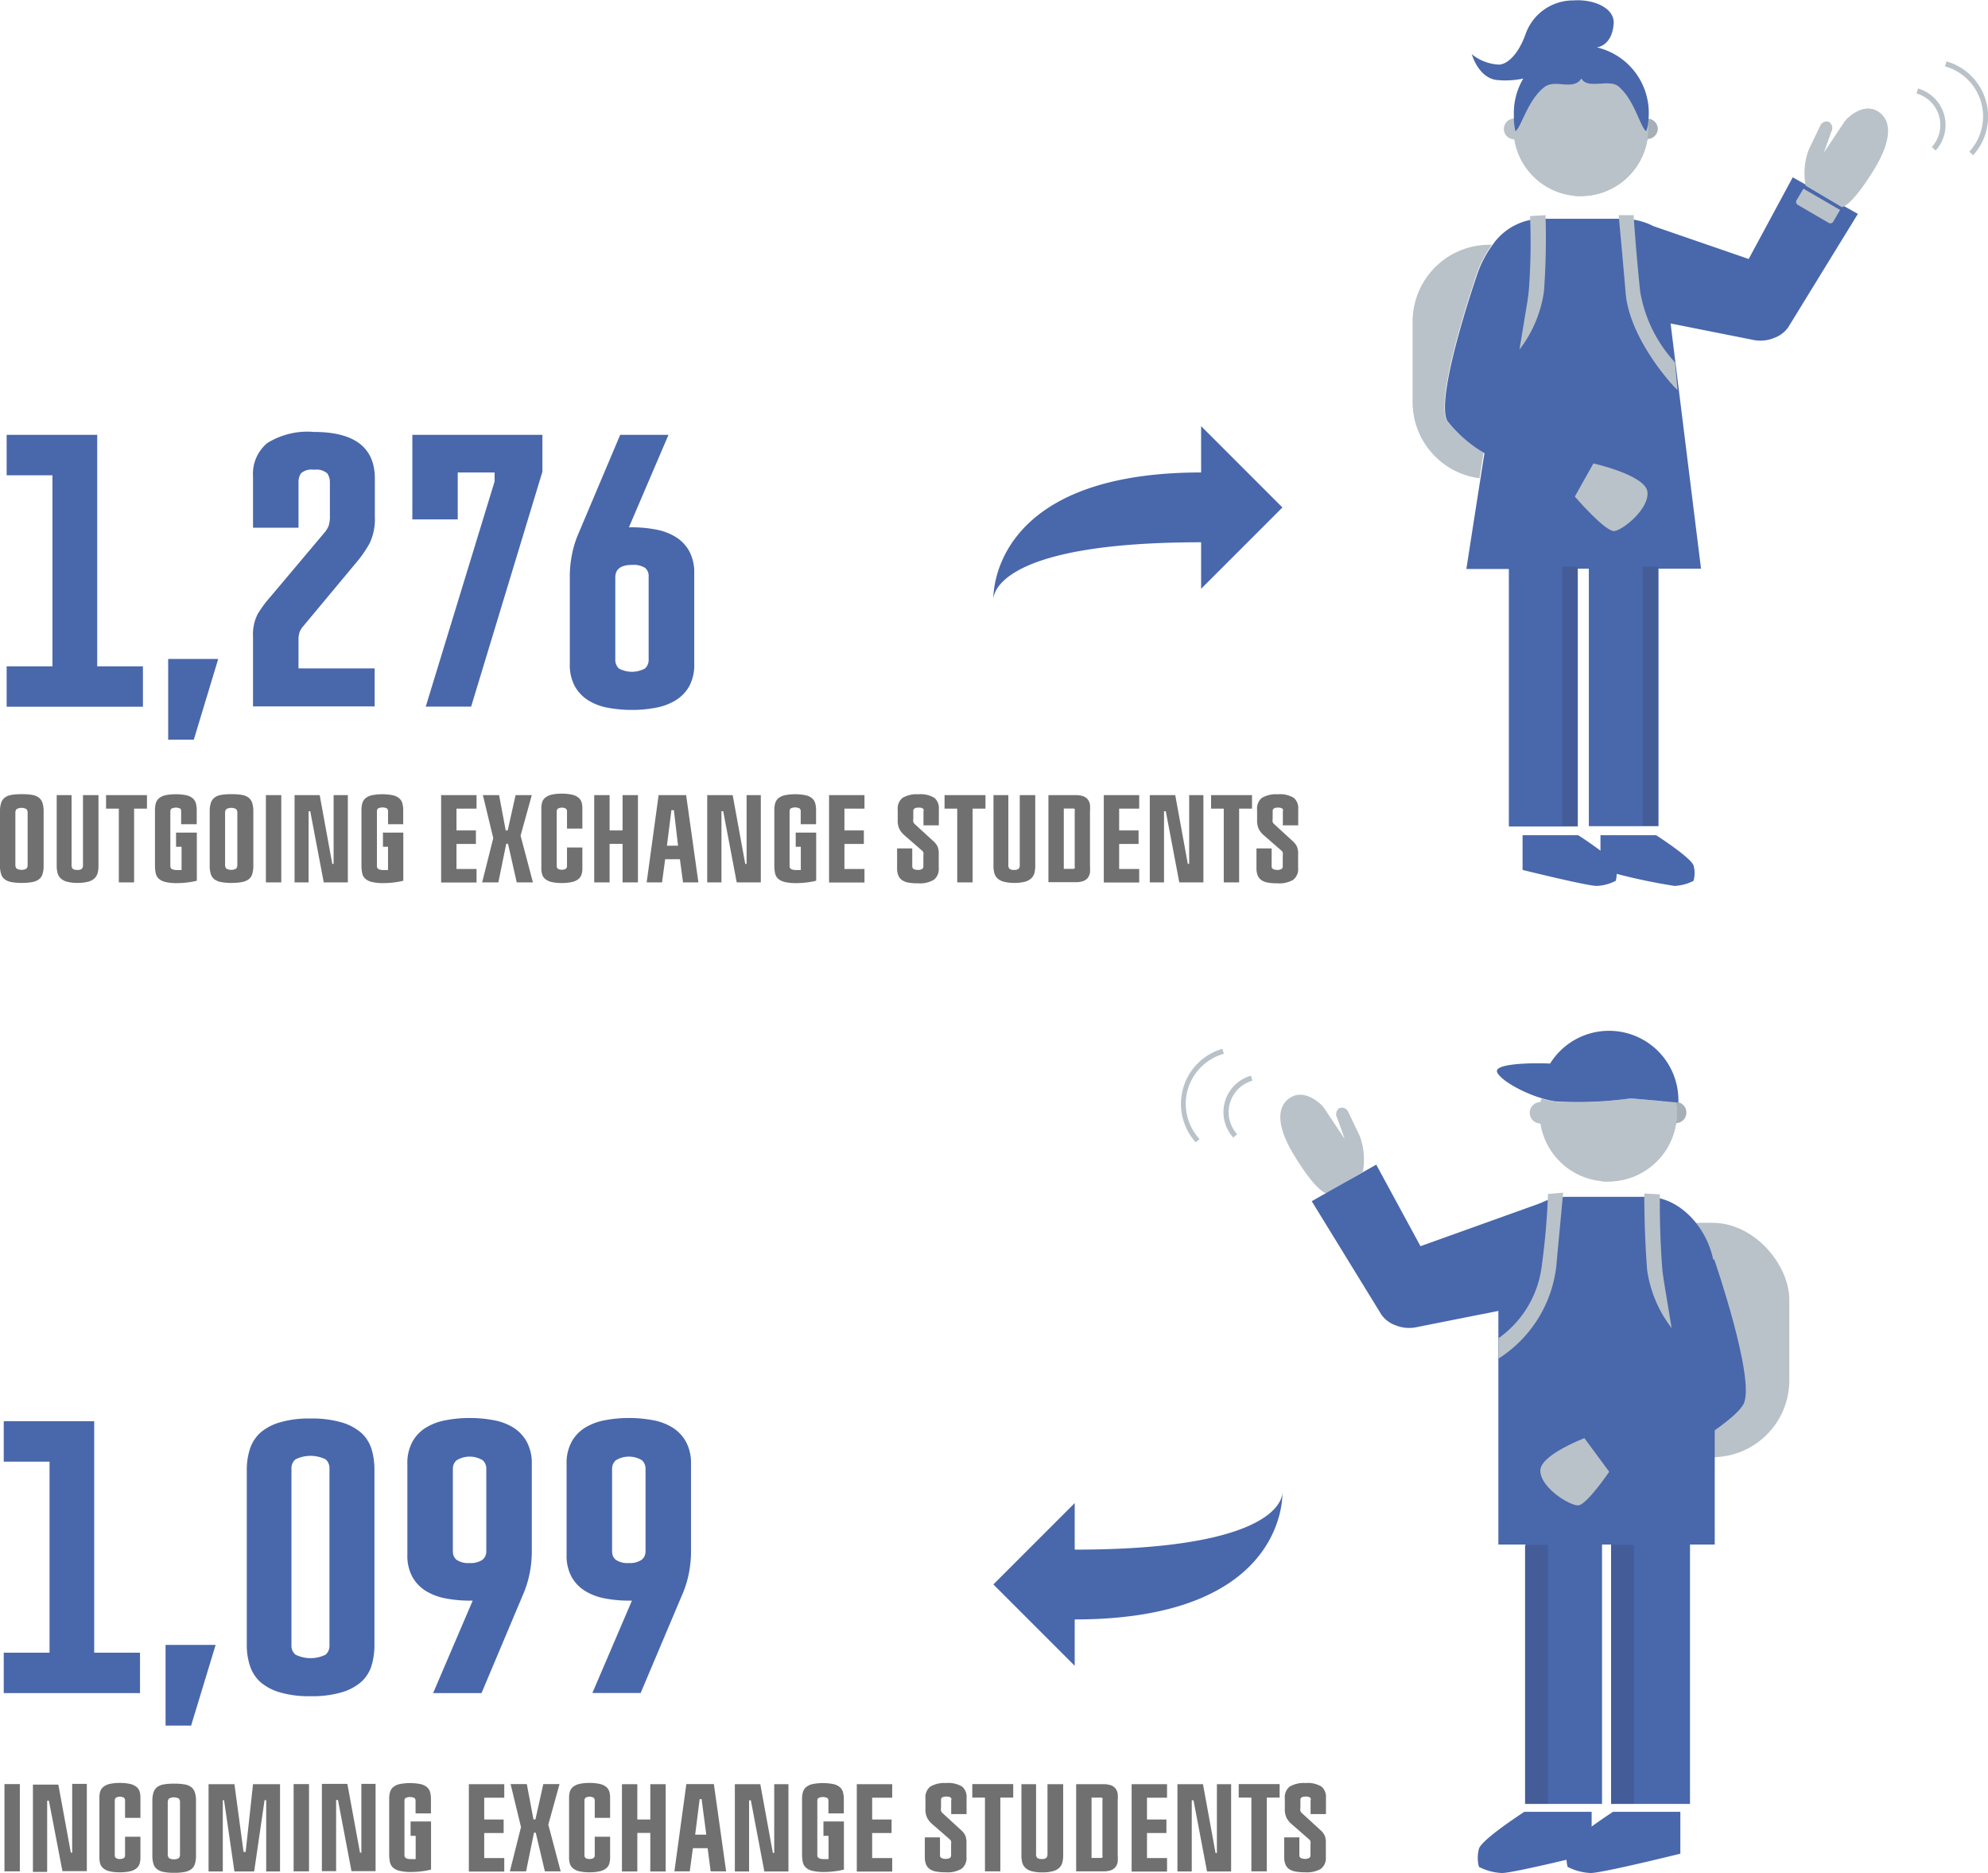 <svg id="5cf06819-16d7-4b8b-9af3-173096d420cc" data-name="grafik" xmlns="http://www.w3.org/2000/svg" viewBox="0 0 191.4 180.33"><defs><style>.b3fa3744-d872-4645-9038-c21dc05c57b0{fill:#b9c2c8}.\30 3157aaa-c6e1-416f-b298-6378de7dffcc{fill:#4967ab}.acc7c398-634f-4d53-8c45-a840a00288ae{fill:#707070}.e03022d6-60ee-40fb-834b-07d8acf1a18f{fill:#445c98}.cd06809b-6782-44fa-8172-9115c19563b4{fill:#a6afb5}</style></defs><title>facts-03</title><path class="b3fa3744-d872-4645-9038-c21dc05c57b0" d="M208.92 660.13c-1.16-2.33 2.83-13.91 2.83-13.91a10.45 10.45 0 0 1 1.53-3h-.24a7.4 7.4 0 0 0-7.4 7.4v7.75a7.4 7.4 0 0 0 6.45 7.33l.39-2.49a12.44 12.44 0 0 1-3.56-3.08z" transform="translate(-69.64 -619.66)"/><path class="03157aaa-c6e1-416f-b298-6378de7dffcc" d="M242.24 636.73l-4.24 7.86-9.17-3.16a6.43 6.43 0 0 0-2.92-.71H218a5.78 5.78 0 0 0-4.67 2.53 10.45 10.45 0 0 0-1.53 3s-4 11.58-2.83 13.91a12.44 12.44 0 0 0 3.59 3.12l-.39 2.49c-.73 4.64-1.35 8.66-1.35 8.66h4.09v24.79h6.64V674.4h1.06v24.79h6.71V674.4h4.09l-2.93-23.6 7.86 1.56a3.45 3.45 0 0 0 2.11-.17 2.84 2.84 0 0 0 1.34-1l6.72-10.94z" transform="translate(-69.64 -619.66)"/><path class="acc7c398-634f-4d53-8c45-a840a00288ae" d="M69.64 697.75a2.51 2.51 0 0 1 .11-.8 1.06 1.06 0 0 1 .35-.51 1.44 1.44 0 0 1 .64-.26 5.36 5.36 0 0 1 1-.07 5.46 5.46 0 0 1 1 .07 1.45 1.45 0 0 1 .64.26 1.06 1.06 0 0 1 .35.51 2.51 2.51 0 0 1 .11.8V703a2.56 2.56 0 0 1-.11.81 1 1 0 0 1-.35.5 1.54 1.54 0 0 1-.64.26 5.14 5.14 0 0 1-1 .08 5.05 5.05 0 0 1-1-.08 1.54 1.54 0 0 1-.64-.26 1 1 0 0 1-.35-.5 2.56 2.56 0 0 1-.11-.81v-5.29zm1.48 5.16a.49.49 0 0 0 .13.37 1 1 0 0 0 .93 0 .51.51 0 0 0 .12-.37v-5a.51.51 0 0 0-.12-.37 1 1 0 0 0-.93 0 .49.49 0 0 0-.13.37v5zM75.05 696.2h1.48v6.71a.51.51 0 0 0 .11.38.67.67 0 0 0 .45.11.62.62 0 0 0 .43-.11.53.53 0 0 0 .11-.38v-6.71h1.49v6.8a2.67 2.67 0 0 1-.08.7 1.12 1.12 0 0 1-.31.52 1.44 1.44 0 0 1-.62.32 3.91 3.91 0 0 1-1 .11 4 4 0 0 1-1-.11 1.44 1.44 0 0 1-.62-.32 1.11 1.11 0 0 1-.31-.52 2.65 2.65 0 0 1-.08-.7v-6.8zM81.08 697.5h-1.23v-1.3h3.94v1.3h-1.24v7.1h-1.47v-7.1zM86.59 699.81h2v4.63a6.28 6.28 0 0 1-.86.16 8.19 8.19 0 0 1-1.05.07 4.61 4.61 0 0 1-1.12-.11 1.44 1.44 0 0 1-.64-.32 1 1 0 0 1-.29-.53 3.63 3.63 0 0 1-.07-.74v-5.3a2.47 2.47 0 0 1 .08-.68 1 1 0 0 1 .31-.49 1.47 1.47 0 0 1 .62-.29 5.29 5.29 0 0 1 2 0 1.47 1.47 0 0 1 .62.29 1 1 0 0 1 .31.49 2.49 2.49 0 0 1 .08.68V699h-1.5v-1.26a.33.33 0 0 0-.08-.24 1 1 0 0 0-.85 0 .33.33 0 0 0-.11.26V703a.33.33 0 0 0 .17.33 1 1 0 0 0 .41.08h.5v-2.24h-.53v-1.31zM89.83 697.75a2.51 2.51 0 0 1 .11-.8 1.06 1.06 0 0 1 .35-.51 1.44 1.44 0 0 1 .64-.26 5.36 5.36 0 0 1 1-.07 5.46 5.46 0 0 1 1 .07 1.45 1.45 0 0 1 .64.26 1.06 1.06 0 0 1 .35.51 2.51 2.51 0 0 1 .11.8V703a2.56 2.56 0 0 1-.11.81 1 1 0 0 1-.35.5 1.54 1.54 0 0 1-.64.26 5.14 5.14 0 0 1-1 .08 5.05 5.05 0 0 1-1-.08 1.54 1.54 0 0 1-.64-.26 1 1 0 0 1-.35-.5 2.56 2.56 0 0 1-.11-.81v-5.29zm1.48 5.16a.49.49 0 0 0 .13.37 1 1 0 0 0 .93 0 .51.51 0 0 0 .12-.37v-5a.51.51 0 0 0-.12-.37 1 1 0 0 0-.93 0 .49.49 0 0 0-.13.37v5zM95.24 700.1v-3.9h1.48v8.4h-1.48v-4.5zM100.42 696.2l1.21 6.62h.13v-6.62h1.37v8.4h-2.32l-1.3-6.85h-.16v6.85H98v-8.4h2.44zM106.47 699.81h2v4.63a6.28 6.28 0 0 1-.86.16 8.19 8.19 0 0 1-1.05.07 4.61 4.61 0 0 1-1.12-.11 1.44 1.44 0 0 1-.64-.32 1 1 0 0 1-.29-.53 3.63 3.63 0 0 1-.07-.74v-5.3a2.47 2.47 0 0 1 .08-.68 1 1 0 0 1 .31-.49 1.47 1.47 0 0 1 .62-.29 5.29 5.29 0 0 1 2 0 1.47 1.47 0 0 1 .62.29 1 1 0 0 1 .31.49 2.49 2.49 0 0 1 .08.68V699H107v-1.26a.33.33 0 0 0-.11-.26 1 1 0 0 0-.85 0 .33.33 0 0 0-.11.26V703a.33.33 0 0 0 .17.33 1 1 0 0 0 .41.08h.49v-2.24h-.49v-1.31zM112.11 696.2h3.41v1.3h-1.93v2.1h1.87v1.3h-1.87v2.41h1.93v1.3h-3.41v-8.4zM118.55 700.88h-.17l-.76 3.72h-1.56l1.07-4.26-1-4.14h1.56l.64 3.4h.19l.76-3.4h1.56l-1.08 3.9 1.19 4.5h-1.56zM124.23 697.79a.33.33 0 0 0-.13-.3.83.83 0 0 0-.73 0 .33.33 0 0 0-.13.3V703a.33.33 0 0 0 .13.3.83.83 0 0 0 .73 0 .33.33 0 0 0 .13-.3v-1.76h1.48v2a2 2 0 0 1-.08.6.94.94 0 0 1-.3.44 1.5 1.5 0 0 1-.6.28 4.2 4.2 0 0 1-1 .1 4.12 4.12 0 0 1-1-.1 1.5 1.5 0 0 1-.59-.28.93.93 0 0 1-.3-.44 2 2 0 0 1-.08-.6v-5.76a2 2 0 0 1 .08-.6.93.93 0 0 1 .3-.44 1.5 1.5 0 0 1 .59-.28 4.12 4.12 0 0 1 1-.1 4.2 4.2 0 0 1 1 .1 1.5 1.5 0 0 1 .6.28.94.94 0 0 1 .3.44 2 2 0 0 1 .08.6v1.94h-1.48v-1.68zM129.58 696.2h1.48v8.4h-1.48v-3.71h-1.25v3.71h-1.48v-8.4h1.48v3.4h1.25v-3.4zM135.1 702.37h-1.42l-.3 2.23h-1.48l1.15-8.4h2.65l1.18 8.4h-1.48zm-.58-4.72h-.24l-.43 3.42h1.07zM140.18 696.2l1.21 6.62h.13v-6.62h1.37v8.4h-2.32l-1.3-6.85h-.17v6.85h-1.37v-8.4h2.44zM146.22 699.81h2v4.63a6.28 6.28 0 0 1-.86.16 8.19 8.19 0 0 1-1.05.07 4.61 4.61 0 0 1-1.12-.11 1.44 1.44 0 0 1-.64-.32 1 1 0 0 1-.29-.53 3.63 3.63 0 0 1-.07-.74v-5.3a2.47 2.47 0 0 1 .08-.68 1 1 0 0 1 .31-.49 1.47 1.47 0 0 1 .62-.29 5.29 5.29 0 0 1 2 0 1.47 1.47 0 0 1 .62.29 1 1 0 0 1 .31.49 2.49 2.49 0 0 1 .08.68V699h-1.48v-1.26a.33.33 0 0 0-.11-.26 1 1 0 0 0-.85 0 .33.33 0 0 0-.11.26V703a.33.33 0 0 0 .17.33 1 1 0 0 0 .41.08h.5v-2.24h-.49v-1.31zM149.46 696.2h3.41v1.3h-1.93v2.1h1.87v1.3h-1.87v2.41h1.93v1.3h-3.41v-8.4zM158.58 697.69q0-.29-.49-.29t-.52.29v.78a.89.89 0 0 0 0 .31.51.51 0 0 0 .11.18l1.82 1.67a1.67 1.67 0 0 1 .38.47 1.57 1.57 0 0 1 .14.74v1.38a1.3 1.3 0 0 1-.47 1.13 2.64 2.64 0 0 1-1.52.34 5.21 5.21 0 0 1-.93-.07 1.54 1.54 0 0 1-.63-.25 1 1 0 0 1-.35-.46 1.89 1.89 0 0 1-.11-.7v-1.88h1.46v1.72a.28.28 0 0 0 .15.27.91.91 0 0 0 .41.08.78.78 0 0 0 .37-.08.28.28 0 0 0 .14-.27V702a.82.82 0 0 0 0-.27.44.44 0 0 0-.13-.19l-1.7-1.48a2.09 2.09 0 0 1-.47-.58 1.87 1.87 0 0 1-.17-.88v-1a1.31 1.31 0 0 1 .47-1.14 2.67 2.67 0 0 1 1.52-.34 2.56 2.56 0 0 1 1.54.34 1.3 1.3 0 0 1 .43 1.09v1.56h-1.48v-1.4zM161.8 697.5h-1.22v-1.3h3.94v1.3h-1.24v7.1h-1.48v-7.1zM165.24 696.2h1.48v6.71a.51.51 0 0 0 .11.38.67.67 0 0 0 .45.11.62.62 0 0 0 .43-.11.53.53 0 0 0 .11-.38v-6.71h1.49v6.8a2.67 2.67 0 0 1-.08.7 1.12 1.12 0 0 1-.31.52 1.44 1.44 0 0 1-.62.32 3.91 3.91 0 0 1-1 .11 4 4 0 0 1-1-.11 1.44 1.44 0 0 1-.62-.32 1.11 1.11 0 0 1-.31-.52 2.65 2.65 0 0 1-.08-.7v-6.8zM170.58 696.2h2.59a2.13 2.13 0 0 1 .77.11 1 1 0 0 1 .44.32 1.1 1.1 0 0 1 .2.5 4.2 4.2 0 0 1 0 .67v5.2a4.1 4.1 0 0 1 0 .65 1.14 1.14 0 0 1-.2.5 1 1 0 0 1-.44.32 2.13 2.13 0 0 1-.77.11h-2.59v-8.4zm2.34 7.1a.24.24 0 0 0 .19-.06.31.31 0 0 0 0-.19v-5.32a.28.28 0 0 0 0-.19.26.26 0 0 0-.19-.05h-.86v5.81h.86zM175.91 696.2h3.41v1.3h-1.93v2.1h1.87v1.3h-1.87v2.41h1.93v1.3h-3.41v-8.4zM182.79 696.2l1.21 6.62h.13v-6.62h1.37v8.4h-2.32l-1.3-6.85h-.17v6.85h-1.37v-8.4h2.44zM187.46 697.5h-1.22v-1.3h3.94v1.3h-1.24v7.1h-1.48v-7.1zM193.18 697.69q0-.29-.49-.29t-.52.29v.78a.89.89 0 0 0 0 .31.51.51 0 0 0 .11.18l1.82 1.67a1.67 1.67 0 0 1 .38.47 1.57 1.57 0 0 1 .14.74v1.38a1.3 1.3 0 0 1-.47 1.13 2.64 2.64 0 0 1-1.52.34 5.21 5.21 0 0 1-.93-.07 1.54 1.54 0 0 1-.63-.25 1 1 0 0 1-.35-.46 1.89 1.89 0 0 1-.11-.7v-1.88h1.46v1.72a.28.28 0 0 0 .15.27.91.91 0 0 0 .41.08.78.78 0 0 0 .37-.08.28.28 0 0 0 .14-.27V702a.82.82 0 0 0 0-.27.44.44 0 0 0-.13-.19l-1.7-1.48a2.09 2.09 0 0 1-.47-.58 1.87 1.87 0 0 1-.17-.88v-1a1.31 1.31 0 0 1 .47-1.14 2.67 2.67 0 0 1 1.52-.34 2.56 2.56 0 0 1 1.54.34 1.3 1.3 0 0 1 .43 1.09v1.56h-1.48v-1.4z" transform="translate(-69.64 -619.66)"/><path class="03157aaa-c6e1-416f-b298-6378de7dffcc" d="M70.28 683.8h4.41v-18.39h-4.41v-3.89H79v22.28h4.4v3.89H70.28v-3.89zM85.83 683.09h4.82l-2.35 7.77h-2.47v-7.77zM94 680.92a4.28 4.28 0 0 1 .45-2.15 11 11 0 0 1 1.2-1.63l5.23-6.21a2.54 2.54 0 0 0 .41-.67 3.18 3.18 0 0 0 .11-1v-3.14a1.52 1.52 0 0 0-.24-.88 1.59 1.59 0 0 0-1.29-.36 1.52 1.52 0 0 0-1.27.36 1.62 1.62 0 0 0-.22.88v4.34H94v-4.93a3.86 3.86 0 0 1 1.36-3.21 7.31 7.31 0 0 1 4.5-1.08q5.87 0 5.87 4.49v3.7a5.34 5.34 0 0 1-.52 2.56 11.79 11.79 0 0 1-1.35 1.92l-5 6a2.07 2.07 0 0 0-.37.58 2.39 2.39 0 0 0-.11.84V684h7.33v3.66H94v-6.77zM109.34 661.52h12.52v3.55L115 687.68h-4.37l6.63-21.68v-.86h-3.55v4.52h-4.37v-8.19zM134 661.52l-3.81 8.9h.3a12.25 12.25 0 0 1 2.28.21 5.64 5.64 0 0 1 1.91.71 3.73 3.73 0 0 1 1.31 1.36 4.28 4.28 0 0 1 .49 2.13v8.75a4.25 4.25 0 0 1-.49 2.15 3.76 3.76 0 0 1-1.31 1.35 5.6 5.6 0 0 1-1.91.71 12.25 12.25 0 0 1-2.28.21 12.46 12.46 0 0 1-2.32-.21 5.39 5.39 0 0 1-1.89-.71 3.8 3.8 0 0 1-1.29-1.35 4.25 4.25 0 0 1-.49-2.15v-8.3a10.82 10.82 0 0 1 .22-2.3 10 10 0 0 1 .52-1.74l4.11-9.72H134zm-1.91 13.64a1 1 0 0 0-.35-.84 2.09 2.09 0 0 0-1.25-.28q-1.61 0-1.61 1.2v7.89a1.15 1.15 0 0 0 .34.88 2.66 2.66 0 0 0 2.52 0 1.12 1.12 0 0 0 .35-.88v-8zM185.28 665.14c-20.69 0-20 12.31-20 12.31s-.7-5.59 20-5.59v4.48l7.83-7.83-7.83-7.83v4.48z" transform="translate(-69.64 -619.66)"/><path class="b3fa3744-d872-4645-9038-c21dc05c57b0" d="M243.48 637.53l3.49 2.07s.88 0 3.1-3.62c1.77-2.9 1.71-4.81.32-5.63s-2.94.68-3.15 1l-2 3 .71-2a.71.71 0 0 0-.2-.94.64.64 0 0 0-.84.31s-1.12 2.32-1.13 2.35a6.52 6.52 0 0 0-.3 3.46zm3.32 2.34l-.66 1.13a.32.32 0 0 1-.43.12l-3-1.75a.32.32 0 0 1-.1-.44l.66-1.11z" transform="translate(-69.64 -619.66)"/><path class="e03022d6-60ee-40fb-834b-07d8acf1a18f" d="M150.39 54.55h1.47v24.92h-1.47zM158.15 54.55h1.47v24.92h-1.47z"/><path class="03157aaa-c6e1-416f-b298-6378de7dffcc" d="M232.7 703c-.21-.76-3.61-2.94-3.61-2.94h-5.36v1.49c-1-.76-2.14-1.49-2.14-1.49h-5.36v3.34s6.21 1.54 7.14 1.54a4.42 4.42 0 0 0 1.83-.49 2.67 2.67 0 0 0 .09-.67 56.19 56.19 0 0 0 5.57 1.16 4.42 4.42 0 0 0 1.83-.49 2.78 2.78 0 0 0 .01-1.45z" transform="translate(-69.64 -619.66)"/><path class="b3fa3744-d872-4645-9038-c21dc05c57b0" d="M223.05 664.27s5 1.12 5.2 2.73-2.32 3.67-3.18 3.78-3.81-3.32-3.81-3.32z" transform="translate(-69.64 -619.66)"/><path class="cd06809b-6782-44fa-8172-9115c19563b4" d="M229.25 632.08a1 1 0 0 0-1-1 6.49 6.49 0 0 0-6.41-5.48 6.27 6.27 0 0 0-.68 0 6.5 6.5 0 0 1 0 12.92 6.27 6.27 0 0 0 .68 0 6.49 6.49 0 0 0 6.41-5.48 1 1 0 0 0 1-.96z" transform="translate(-69.64 -619.66)"/><path class="b3fa3744-d872-4645-9038-c21dc05c57b0" d="M228.13 632.26c-.55-.34-1.15-3.08-2.67-4.3-.92-.74-3 .33-3.57-.76-.71 1.18-2.53.07-3.49.78-1.7 1.26-2.32 4.09-2.83 4.28 0-.16-.09-.72-.14-1.19a1 1 0 0 0 0 2 6.49 6.49 0 0 0 12.9-1v-.63a3.09 3.09 0 0 1-.2.82z" transform="translate(-69.64 -619.66)"/><path class="03157aaa-c6e1-416f-b298-6378de7dffcc" d="M218.4 628c1-.71 2.77.4 3.49-.78.61 1.09 2.64 0 3.57.76 1.52 1.22 2.13 4 2.67 4.3a3.09 3.09 0 0 0 .19-.82 7.18 7.18 0 0 0 .06-.95 6.47 6.47 0 0 0-5-6.29s1.45-.11 1.62-2.26c.12-1.54-1.94-2.4-3.87-2.26a4.85 4.85 0 0 0-4.63 3.3c-.7 1.91-1.73 2.84-2.53 2.88a4.51 4.51 0 0 1-2.63-1s.63 2.26 2.39 2.48a8.31 8.31 0 0 0 2.57-.14 6.46 6.46 0 0 0-.91 3.31v.57c0 .48.12 1 .14 1.19.55-.21 1.17-3.05 2.87-4.29zM216.74 648.43V648.44z" transform="translate(-69.64 -619.66)"/><path class="b3fa3744-d872-4645-9038-c21dc05c57b0" d="M256 634.15l-.37-.34a3.15 3.15 0 0 0-1.47-5.15l.14-.48a3.65 3.65 0 0 1 1.7 5.97zM259.61 634.6l-.37-.34a5 5 0 0 0-2.34-8.21l.14-.48a5.46 5.46 0 0 1 2.21 1.23 5.52 5.52 0 0 1 .36 7.8z" transform="translate(-69.64 -619.66)"/><path class="acc7c398-634f-4d53-8c45-a840a00288ae" d="M70.07 795.3v-3.9h1.48v8.4h-1.48v-4.5zM75.25 791.41l1.21 6.59h.13v-6.62H78v8.4h-2.35l-1.3-6.78h-.17v6.85h-1.37v-8.4h2.44zM81.68 793a.34.34 0 0 0-.13-.3.83.83 0 0 0-.73 0 .33.33 0 0 0-.13.3v5.23a.33.33 0 0 0 .13.3.83.83 0 0 0 .73 0 .33.33 0 0 0 .13-.3v-1.76h1.48v2a2 2 0 0 1-.08.6.94.94 0 0 1-.3.44 1.48 1.48 0 0 1-.6.28 4.14 4.14 0 0 1-1 .1 4.06 4.06 0 0 1-1-.1 1.48 1.48 0 0 1-.59-.28.94.94 0 0 1-.3-.44 2 2 0 0 1-.08-.6v-5.76a2 2 0 0 1 .08-.6.94.94 0 0 1 .3-.44 1.48 1.48 0 0 1 .59-.28 4.06 4.06 0 0 1 1-.1 4.14 4.14 0 0 1 1 .1 1.48 1.48 0 0 1 .6.28.94.94 0 0 1 .3.44 2 2 0 0 1 .08.6v1.94h-1.48V793zM84.31 793a2.5 2.5 0 0 1 .11-.8 1.07 1.07 0 0 1 .35-.51 1.44 1.44 0 0 1 .64-.26 5.45 5.45 0 0 1 1-.07 5.55 5.55 0 0 1 1 .07 1.45 1.45 0 0 1 .64.26 1.07 1.07 0 0 1 .35.51 2.5 2.5 0 0 1 .11.8v5.29a2.55 2.55 0 0 1-.11.81 1 1 0 0 1-.35.5 1.56 1.56 0 0 1-.64.26 5.14 5.14 0 0 1-1 .08 5.05 5.05 0 0 1-1-.08 1.55 1.55 0 0 1-.64-.26 1 1 0 0 1-.35-.5 2.55 2.55 0 0 1-.11-.81V793zm1.48 5.16a.49.49 0 0 0 .13.37 1 1 0 0 0 .93 0 .51.51 0 0 0 .12-.37v-5a.51.51 0 0 0-.12-.37 1 1 0 0 0-.93 0 .49.49 0 0 0-.13.37v5zM92.21 791.41l.88 6.52h.2l.71-6.52h2.6v8.4h-1.33v-6.86h-.16l-1 6.86h-1.9l-1-6.86h-.12v6.86h-1.37v-8.4h2.48zM97.91 795.3v-3.9h1.48v8.4h-1.48v-4.5zM103.09 791.41l1.21 6.59h.13v-6.62h1.37v8.4h-2.32l-1.3-6.85H102v6.85h-1.37v-8.4h2.44zM109.14 795h2v4.63a6.45 6.45 0 0 1-.86.16 8.19 8.19 0 0 1-1.05.07 4.61 4.61 0 0 1-1.12-.11 1.44 1.44 0 0 1-.64-.32 1 1 0 0 1-.29-.53 3.63 3.63 0 0 1-.07-.74v-5.3a2.46 2.46 0 0 1 .08-.68 1 1 0 0 1 .31-.49 1.46 1.46 0 0 1 .62-.29 5.24 5.24 0 0 1 2 0 1.45 1.45 0 0 1 .62.29 1 1 0 0 1 .31.49 2.48 2.48 0 0 1 .08.68v1.36h-1.48V793a.33.33 0 0 0-.11-.26 1 1 0 0 0-.85 0 .32.32 0 0 0-.11.26v5.21a.33.33 0 0 0 .17.33 1 1 0 0 0 .41.08h.5v-2.24h-.49V795zM114.78 791.41h3.41v1.3h-1.93v2.1h1.87v1.3h-1.87v2.41h1.93v1.3h-3.41v-8.4zM121.22 796.08h-.17l-.76 3.72h-1.56l1.07-4.26-1-4.14h1.56l.64 3.4h.19l.76-3.4h1.56l-1.08 3.9 1.19 4.5h-1.52zM126.9 793a.34.34 0 0 0-.13-.3.83.83 0 0 0-.73 0 .33.33 0 0 0-.13.3v5.23a.33.33 0 0 0 .13.3.83.83 0 0 0 .73 0 .33.33 0 0 0 .13-.3v-1.76h1.48v2a2 2 0 0 1-.08.6.94.94 0 0 1-.3.44 1.48 1.48 0 0 1-.6.28 4.14 4.14 0 0 1-1 .1 4.06 4.06 0 0 1-1-.1 1.48 1.48 0 0 1-.59-.28.94.94 0 0 1-.3-.44 2 2 0 0 1-.08-.6v-5.76a2 2 0 0 1 .08-.6.94.94 0 0 1 .3-.44 1.48 1.48 0 0 1 .59-.28 4.06 4.06 0 0 1 1-.1 4.14 4.14 0 0 1 1 .1 1.48 1.48 0 0 1 .6.28.94.94 0 0 1 .3.44 2 2 0 0 1 .08.6v1.94h-1.48V793zM132.25 791.41h1.48v8.4h-1.48v-3.71H131v3.71h-1.48v-8.4H131v3.4h1.25v-3.4zM137.77 797.57h-1.42l-.3 2.23h-1.48l1.15-8.4h2.65l1.18 8.4h-1.49zm-.58-4.72H137l-.43 3.42h1.07zM142.84 791.41l1.21 6.62h.13v-6.62h1.37v8.4h-2.32l-1.3-6.85h-.17v6.85h-1.37v-8.4h2.44zM148.89 795h2v4.63a6.45 6.45 0 0 1-.86.16 8.19 8.19 0 0 1-1.05.07 4.61 4.61 0 0 1-1.12-.11 1.44 1.44 0 0 1-.64-.32 1 1 0 0 1-.29-.53 3.63 3.63 0 0 1-.07-.74v-5.3a2.46 2.46 0 0 1 .08-.68 1 1 0 0 1 .31-.49 1.46 1.46 0 0 1 .62-.29 5.24 5.24 0 0 1 2 0 1.45 1.45 0 0 1 .62.29 1 1 0 0 1 .31.49 2.48 2.48 0 0 1 .08.68v1.36h-1.48V793a.33.33 0 0 0-.11-.26 1 1 0 0 0-.85 0 .32.32 0 0 0-.11.26v5.21a.33.33 0 0 0 .17.33 1 1 0 0 0 .41.08h.5v-2.24h-.49V795zM152.13 791.41h3.41v1.3h-1.93v2.1h1.87v1.3h-1.87v2.41h1.93v1.3h-3.41v-8.4zM161.25 792.89c0-.19-.16-.29-.49-.29s-.52.1-.52.29v.78a.9.9 0 0 0 0 .31.52.52 0 0 0 .11.18l1.82 1.67a1.65 1.65 0 0 1 .38.47 1.57 1.57 0 0 1 .14.74v1.38a1.3 1.3 0 0 1-.47 1.13 2.63 2.63 0 0 1-1.52.34 5.21 5.21 0 0 1-.93-.07 1.54 1.54 0 0 1-.63-.25 1 1 0 0 1-.35-.46 1.89 1.89 0 0 1-.11-.7v-1.88h1.46v1.72a.28.28 0 0 0 .15.27.91.91 0 0 0 .41.08.78.78 0 0 0 .37-.08.28.28 0 0 0 .14-.27v-1.07a.82.82 0 0 0 0-.27.44.44 0 0 0-.13-.19l-1.7-1.48a2.09 2.09 0 0 1-.47-.58 1.87 1.87 0 0 1-.17-.88v-1a1.31 1.31 0 0 1 .47-1.14 2.67 2.67 0 0 1 1.52-.34 2.55 2.55 0 0 1 1.54.34 1.3 1.3 0 0 1 .43 1.09v1.56h-1.48v-1.4zM164.47 792.7h-1.22v-1.3h3.94v1.3h-1.24v7.1h-1.48v-7.1zM167.91 791.41h1.48v6.71a.52.52 0 0 0 .11.38.67.67 0 0 0 .45.11.62.62 0 0 0 .43-.11.54.54 0 0 0 .11-.38v-6.71H172v6.84a2.68 2.68 0 0 1-.08.7 1.11 1.11 0 0 1-.31.52 1.44 1.44 0 0 1-.62.32 3.91 3.91 0 0 1-1 .11 4 4 0 0 1-1-.11 1.44 1.44 0 0 1-.62-.32 1.1 1.1 0 0 1-.31-.52 2.66 2.66 0 0 1-.08-.7v-6.84zM173.25 791.41h2.59a2.15 2.15 0 0 1 .77.11 1 1 0 0 1 .44.32 1.1 1.1 0 0 1 .2.5 4.2 4.2 0 0 1 0 .67v5.21a4.11 4.11 0 0 1 0 .65 1.14 1.14 0 0 1-.2.5 1 1 0 0 1-.44.32 2.15 2.15 0 0 1-.77.11h-2.59v-8.4zm2.34 7.1a.24.24 0 0 0 .19-.06.31.31 0 0 0 0-.19v-5.32a.28.28 0 0 0 0-.19.26.26 0 0 0-.19-.05h-.86v5.81h.86zM178.58 791.41H182v1.3h-1.93v2.1h1.87v1.3h-1.87v2.41H182v1.3h-3.41v-8.4zM185.46 791.41l1.21 6.62h.13v-6.62h1.37v8.4h-2.32l-1.3-6.85h-.17v6.85H183v-8.4h2.44zM190.12 792.7h-1.22v-1.3h3.94v1.3h-1.24v7.1h-1.48v-7.1zM195.85 792.89c0-.19-.16-.29-.49-.29s-.52.1-.52.29v.78a.9.9 0 0 0 0 .31.52.52 0 0 0 .11.18l1.82 1.67a1.65 1.65 0 0 1 .38.47 1.57 1.57 0 0 1 .14.74v1.38a1.3 1.3 0 0 1-.47 1.13 2.63 2.63 0 0 1-1.52.34 5.21 5.21 0 0 1-.93-.07 1.54 1.54 0 0 1-.63-.25 1 1 0 0 1-.35-.46 1.89 1.89 0 0 1-.11-.7v-1.88h1.46v1.72a.28.28 0 0 0 .15.27.91.91 0 0 0 .41.08.78.78 0 0 0 .37-.08.28.28 0 0 0 .14-.27v-1.07a.82.82 0 0 0 0-.27.44.44 0 0 0-.13-.19l-1.7-1.48a2.09 2.09 0 0 1-.47-.58 1.87 1.87 0 0 1-.17-.88v-1a1.31 1.31 0 0 1 .47-1.14 2.67 2.67 0 0 1 1.52-.34 2.55 2.55 0 0 1 1.54.34 1.3 1.3 0 0 1 .43 1.09v1.56h-1.48v-1.4z" transform="translate(-69.64 -619.66)"/><path class="03157aaa-c6e1-416f-b298-6378de7dffcc" d="M70 778.75h4.41v-18.39H70v-3.89h8.71v22.28h4.41v3.89H70v-3.89zM85.58 778h4.82l-2.36 7.77h-2.46V778zM93.4 761.15a6.42 6.42 0 0 1 .3-2 3.63 3.63 0 0 1 1-1.57 4.94 4.94 0 0 1 1.89-1 9.83 9.83 0 0 1 2.93-.37 10.15 10.15 0 0 1 3 .37 5 5 0 0 1 1.89 1 3.49 3.49 0 0 1 1 1.57 6.79 6.79 0 0 1 .28 2V778a6.79 6.79 0 0 1-.28 2 3.49 3.49 0 0 1-1 1.57 5 5 0 0 1-1.89 1 10.15 10.15 0 0 1-3 .37 9.83 9.83 0 0 1-2.93-.37 5 5 0 0 1-1.89-1 3.64 3.64 0 0 1-1-1.57 6.42 6.42 0 0 1-.3-2v-16.85zm4.3 16.93a1.08 1.08 0 0 0 .39.86 3.28 3.28 0 0 0 2.9 0 1.1 1.1 0 0 0 .37-.86V761a1.11 1.11 0 0 0-.37-.86 3.28 3.28 0 0 0-2.9 0 1.08 1.08 0 0 0-.39.86v17zM111.34 782.64l3.81-8.9h-.3a12.16 12.16 0 0 1-2.28-.21 5.61 5.61 0 0 1-1.91-.71 3.76 3.76 0 0 1-1.31-1.35 4.25 4.25 0 0 1-.49-2.15v-8.75a4.28 4.28 0 0 1 .49-2.13 3.7 3.7 0 0 1 1.31-1.36 5.59 5.59 0 0 1 1.91-.71 12.25 12.25 0 0 1 2.28-.21 12.46 12.46 0 0 1 2.32.21 5.4 5.4 0 0 1 1.89.71 3.77 3.77 0 0 1 1.29 1.36 4.29 4.29 0 0 1 .49 2.13v8.3a10.83 10.83 0 0 1-.22 2.3 10.06 10.06 0 0 1-.52 1.74l-4.1 9.73h-4.63zm1.91-13.57a.94.94 0 0 0 .36.75 2 2 0 0 0 1.25.3 2 2 0 0 0 1.21-.3 1 1 0 0 0 .39-.82v-8a1.1 1.1 0 0 0-.34-.77 2.42 2.42 0 0 0-2.52 0 1.07 1.07 0 0 0-.36.77v8.11zM126.67 782.64l3.81-8.9h-.3a12.16 12.16 0 0 1-2.28-.21 5.61 5.61 0 0 1-1.91-.71 3.76 3.76 0 0 1-1.31-1.35 4.25 4.25 0 0 1-.49-2.15v-8.75a4.28 4.28 0 0 1 .49-2.13 3.7 3.7 0 0 1 1.31-1.36 5.59 5.59 0 0 1 1.91-.71 12.25 12.25 0 0 1 2.28-.21 12.46 12.46 0 0 1 2.32.21 5.4 5.4 0 0 1 1.89.71 3.77 3.77 0 0 1 1.29 1.36 4.29 4.29 0 0 1 .49 2.13v8.3a10.83 10.83 0 0 1-.22 2.3 10.06 10.06 0 0 1-.52 1.74l-4.11 9.72h-4.63zm1.91-13.57a.94.94 0 0 0 .36.75 2 2 0 0 0 1.25.3 2 2 0 0 0 1.21-.3 1 1 0 0 0 .39-.82v-8a1.1 1.1 0 0 0-.34-.77 2.42 2.42 0 0 0-2.52 0 1.07 1.07 0 0 0-.36.77v8.11zM173.11 775.55c20.69 0 20-12.31 20-12.31s.7 5.59-20 5.59v-4.48l-7.83 7.83 7.83 7.83v-4.48z" transform="translate(-69.64 -619.66)"/><path class="b3fa3744-d872-4645-9038-c21dc05c57b0" d="M200.55 729l-1.13-2.35a.64.64 0 0 0-.84-.31.71.71 0 0 0-.2.94s.75 2.07.71 2l-2-3c-.2-.31-1.75-1.81-3.15-1s-1.46 2.73.32 5.63c2.22 3.63 3.1 3.62 3.1 3.62l3.49-2.07a6.52 6.52 0 0 0-.3-3.46zm.51 3.81l.66 1.11a.32.32 0 0 1-.1.44l-3 1.75a.32.32 0 0 1-.43-.12l-.66-1.11z" transform="translate(-69.64 -619.66)"/><path class="03157aaa-c6e1-416f-b298-6378de7dffcc" d="M218 735.46l-11.6 4.16-4.26-7.85-6.21 3.52 6.72 10.94a2.84 2.84 0 0 0 1.34 1 3.45 3.45 0 0 0 2.11.17l8.85-1.76z" transform="translate(-69.64 -619.66)"/><path class="b3fa3744-d872-4645-9038-c21dc05c57b0" d="M188.38 729.17a3.65 3.65 0 0 1 .24-5.15 3.6 3.6 0 0 1 1.46-.81l.14.48a3.12 3.12 0 0 0-1.26.7 3.15 3.15 0 0 0-.21 4.45zM184.76 729.62a5.52 5.52 0 0 1 2.57-9l.14.48a5 5 0 0 0-2.34 8.21z" transform="translate(-69.64 -619.66)"/><rect class="b3fa3744-d872-4645-9038-c21dc05c57b0" x="156.39" y="117.71" width="15.88" height="22.56" rx="7.4" ry="7.4"/><path class="03157aaa-c6e1-416f-b298-6378de7dffcc" d="M213.9 742.34v26h20.83v-26c0-3.57-2.89-7.47-6.47-7.47h-7.89c-3.57 0-6.47 3.9-6.47 7.47z" transform="translate(-69.64 -619.66)"/><path class="03157aaa-c6e1-416f-b298-6378de7dffcc" transform="rotate(-180 193.73 468.78)" d="M224.75 763.91h7.6v29.39h-7.6z"/><path class="03157aaa-c6e1-416f-b298-6378de7dffcc" transform="rotate(-180 185.39 468.78)" d="M216.54 763.91h7.34v29.39h-7.34z"/><path class="03157aaa-c6e1-416f-b298-6378de7dffcc" d="M222.88 794.1v4s-7.51 1.86-8.63 1.86a5.34 5.34 0 0 1-2.22-.59 3.36 3.36 0 0 1 0-1.74c.26-.91 4.37-3.56 4.37-3.56h6.48z" transform="translate(-69.64 -619.66)"/><path class="03157aaa-c6e1-416f-b298-6378de7dffcc" d="M231.42 794.1v4s-7.51 1.86-8.63 1.86a5.34 5.34 0 0 1-2.22-.59 3.36 3.36 0 0 1 0-1.74c.26-.91 4.37-3.56 4.37-3.56h6.48z" transform="translate(-69.64 -619.66)"/><path class="e03022d6-60ee-40fb-834b-07d8acf1a18f" transform="rotate(-180 191.025 471.015)" d="M224.75 768.39h2.19v24.92h-2.19z"/><path class="e03022d6-60ee-40fb-834b-07d8acf1a18f" transform="rotate(-180 182.75 471.015)" d="M216.48 768.39h2.19v24.92h-2.19z"/><path class="cd06809b-6782-44fa-8172-9115c19563b4" d="M231.09 726.77a6.61 6.61 0 0 1-6.61 6.61 6.38 6.38 0 0 1-.69 0 6.61 6.61 0 0 0 0-13.15 6.38 6.38 0 0 1 .69 0 6.61 6.61 0 0 1 6.61 6.54z" transform="translate(-69.64 -619.66)"/><path class="cd06809b-6782-44fa-8172-9115c19563b4" d="M232 726.77a1 1 0 0 0-.78-1H231a6 6 0 0 1 0 2 1 1 0 0 0 1-1z" transform="translate(-69.64 -619.66)"/><path class="b3fa3744-d872-4645-9038-c21dc05c57b0" d="M231 725.77l-4.37-.38a36.18 36.18 0 0 1-7.29.32 9.07 9.07 0 0 1-1.3-.31c0 .12-.07.23-.09.35a1 1 0 0 0 0 2.06 6.6 6.6 0 1 0 13.05-2.04z" transform="translate(-69.64 -619.66)"/><path class="03157aaa-c6e1-416f-b298-6378de7dffcc" d="M226.64 725.39l4.37.38h.22a6.68 6.68 0 0 0-12.35-3.73c-2.37-.1-5.15.08-5.12.72s2.21 2 4.29 2.61a9.07 9.07 0 0 0 1.3.31 36.18 36.18 0 0 0 7.29-.29z" transform="translate(-69.64 -619.66)"/><path class="b3fa3744-d872-4645-9038-c21dc05c57b0" d="M213.9 750.45a12.18 12.18 0 0 0 5.57-8.84c.37-4 .67-7.14.67-7.14l-1.46.12a69.16 69.16 0 0 1-.6 6.89 10 10 0 0 1-4.17 7v2zM222.77 757.87s-4.83 1.73-4.83 3.35 2.76 3.35 3.63 3.35 3.37-3.77 3.37-3.77z" transform="translate(-69.64 -619.66)"/><path class="03157aaa-c6e1-416f-b298-6378de7dffcc" d="M234.68 740.89s4 11.58 2.83 13.91-11.86 8-11.86 8l-3.51-4.76 6.65-7.45-4.2-7.27" transform="translate(-69.64 -619.66)"/><path class="b3fa3744-d872-4645-9038-c21dc05c57b0" d="M228.22 741.89a11.87 11.87 0 0 0 2.36 5.61l-.79-4.79v-.08a8.06 8.06 0 0 1-.11-.84c-.3-3.92-.23-7.16-.23-7.16l-1.5-.08s-.03 3.45.27 7.34zM231.15 657.2c-.18-.07-4.64-4.81-5-9.37-.34-4-.67-7.46-.67-7.46h1.44s.22 3.43.63 7.34a13.35 13.35 0 0 0 3.35 6.83zM218.29 647.7a11.87 11.87 0 0 1-2.36 5.61l.79-4.79v-.08a8.06 8.06 0 0 0 .11-.84 60.43 60.43 0 0 0 .12-7.14l1.49-.09a70.59 70.59 0 0 1-.15 7.33z" transform="translate(-69.64 -619.66)"/></svg>